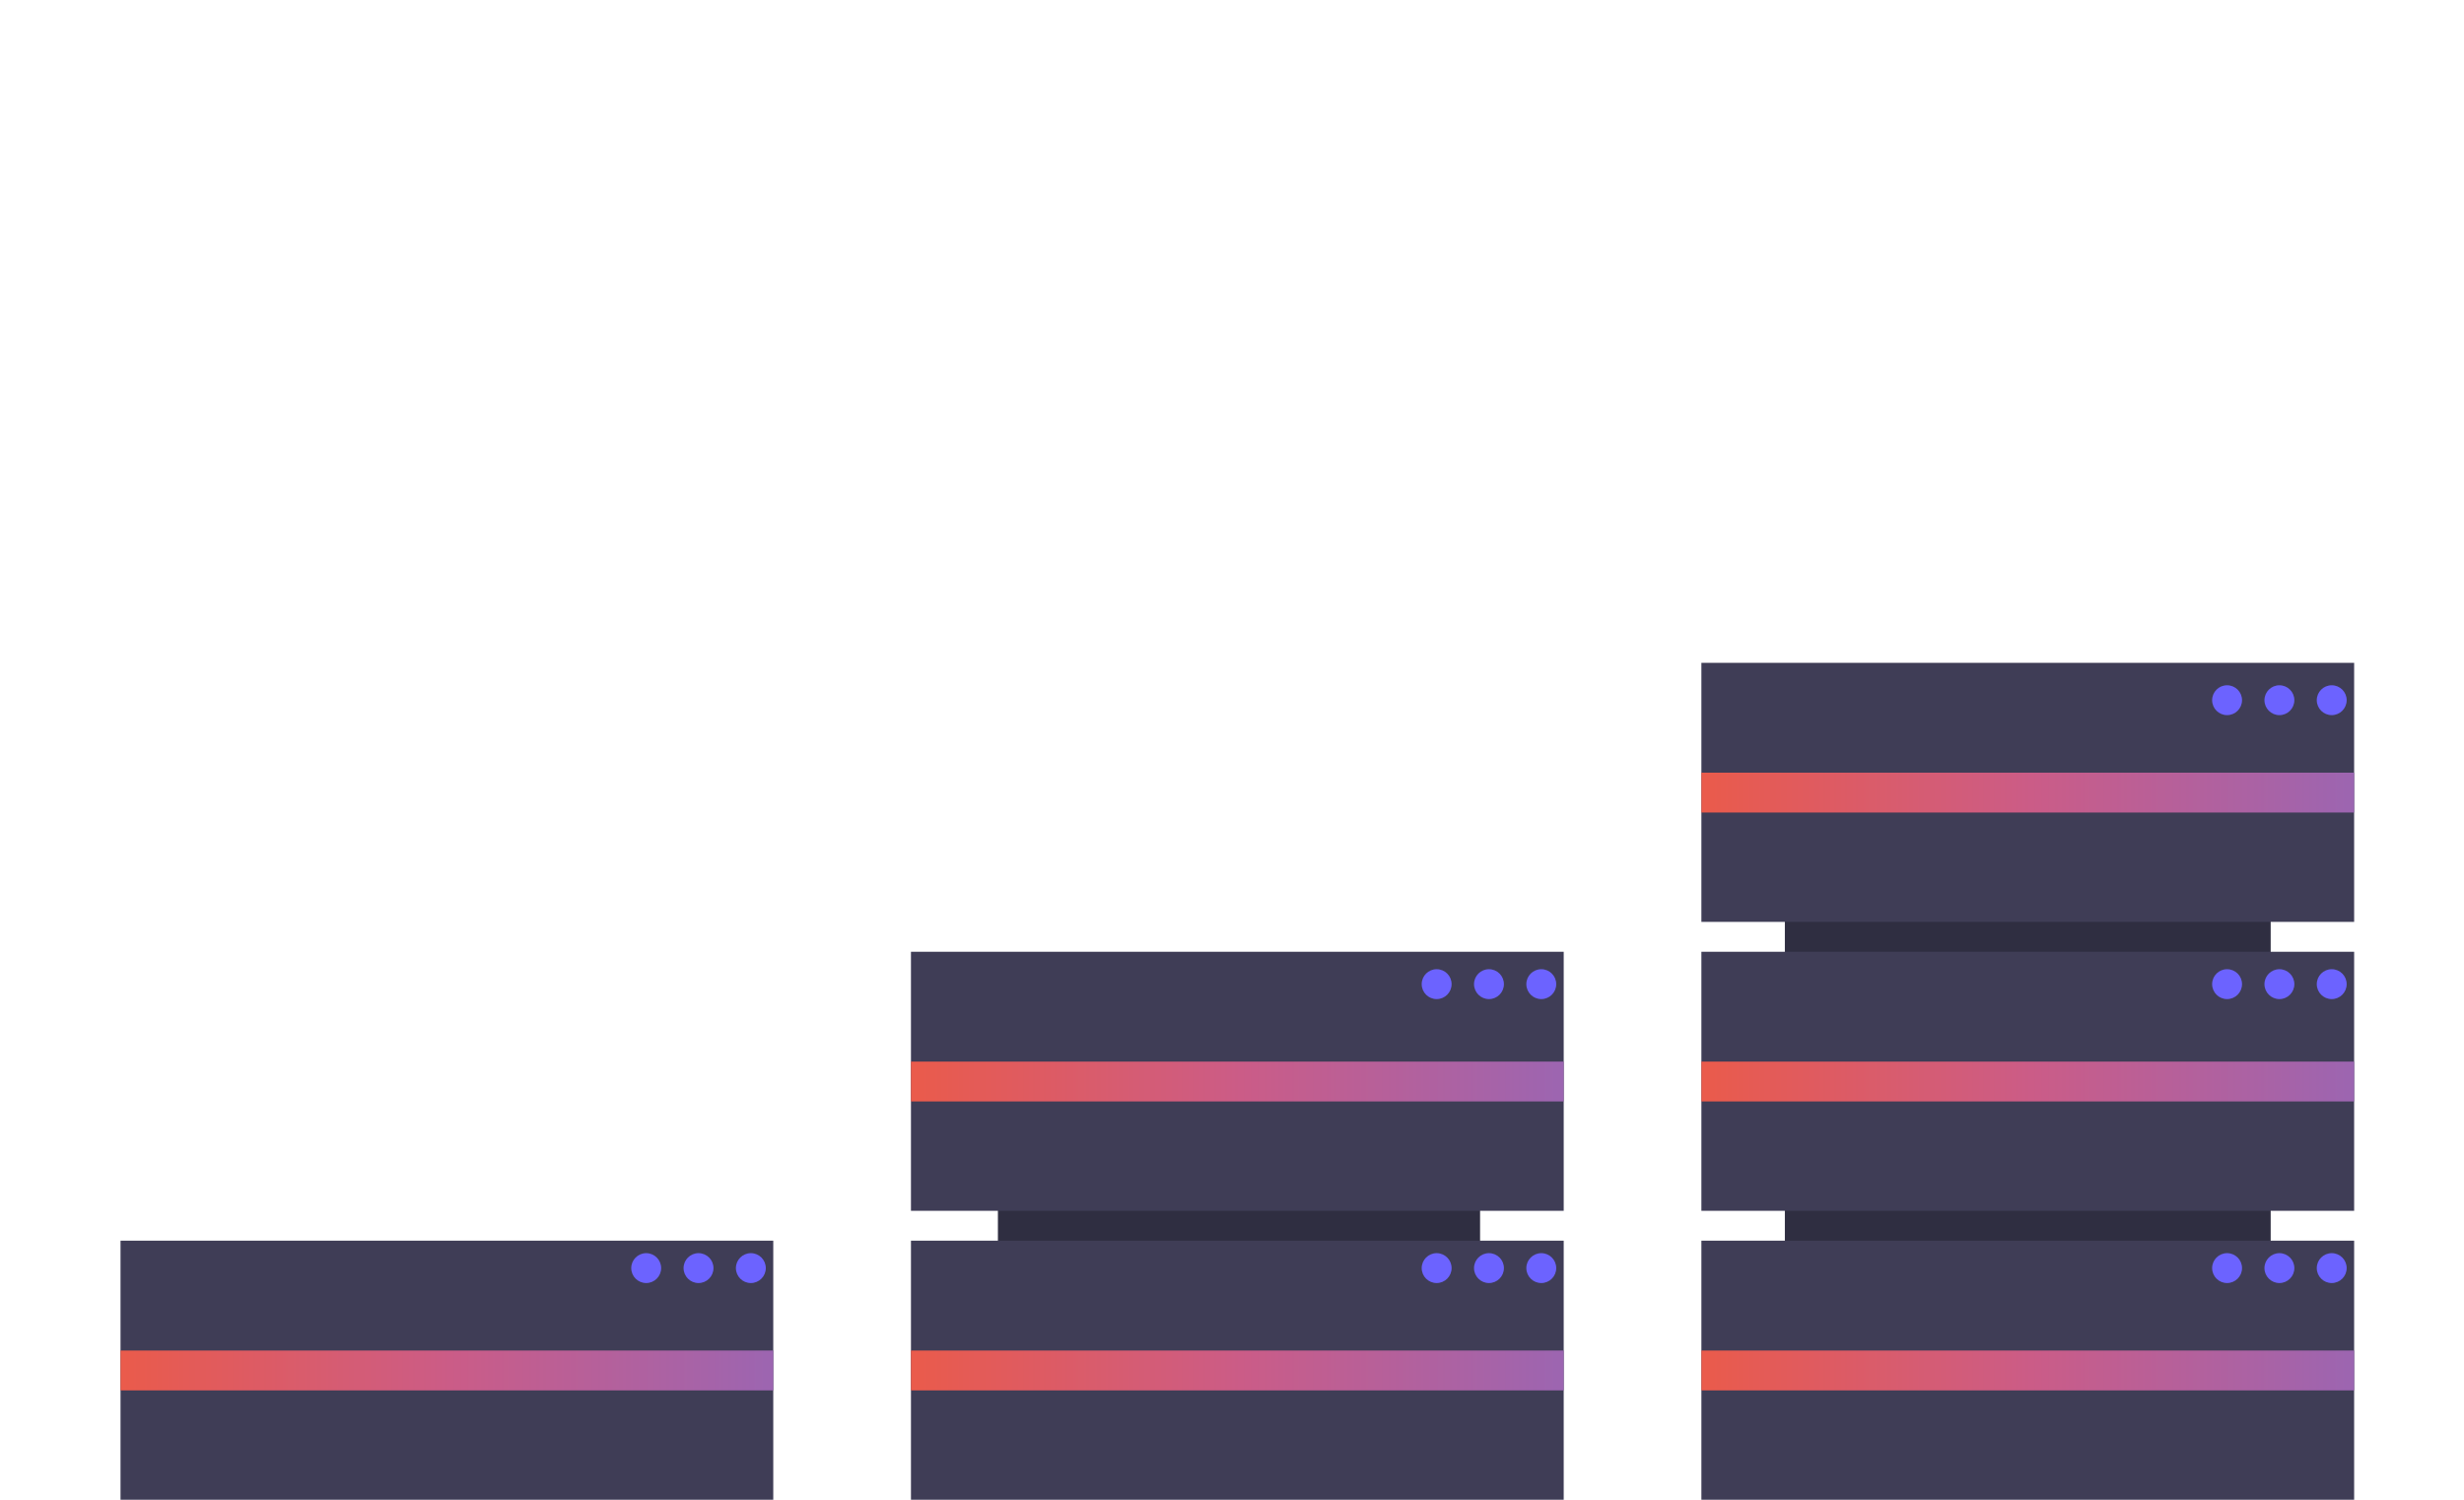 <svg width="368" height="224" viewBox="0 0 368 224" fill="none" xmlns="http://www.w3.org/2000/svg">
<path d="M339.128 199.446V101.976H266.57V199.446H339.128Z" fill="#2F2E41"/>
<path d="M351.593 99H254.104V137.691H351.593V99Z" fill="#3F3D56"/>
<path d="M351.593 142.155H254.104V180.845H351.593V142.155Z" fill="#3F3D56"/>
<path d="M351.593 185.309H254.104V224H351.593V185.309Z" fill="#3F3D56"/>
<path d="M351.593 115.405H254.104V121.357H351.593V115.405Z" fill="url(#paint0_linear_1540_5986)"/>
<path d="M351.593 158.56H254.104V164.512H351.593V158.56Z" fill="url(#paint1_linear_1540_5986)"/>
<path d="M351.593 201.714H254.104V207.667H351.593V201.714Z" fill="url(#paint2_linear_1540_5986)"/>
<path d="M332.616 106.812C333.849 106.812 334.849 105.813 334.849 104.58C334.849 103.348 333.849 102.348 332.616 102.348C331.383 102.348 330.384 103.348 330.384 104.58C330.384 105.813 331.383 106.812 332.616 106.812Z" fill="#6C63FF"/>
<path d="M340.431 106.812C341.664 106.812 342.663 105.813 342.663 104.58C342.663 103.348 341.664 102.348 340.431 102.348C339.198 102.348 338.198 103.348 338.198 104.58C338.198 105.813 339.198 106.812 340.431 106.812Z" fill="#6C63FF"/>
<path d="M348.244 106.812C349.477 106.812 350.477 105.813 350.477 104.58C350.477 103.348 349.477 102.348 348.244 102.348C347.011 102.348 346.012 103.348 346.012 104.58C346.012 105.813 347.011 106.812 348.244 106.812Z" fill="#6C63FF"/>
<path d="M332.616 149.223C333.849 149.223 334.849 148.224 334.849 146.991C334.849 145.758 333.849 144.759 332.616 144.759C331.383 144.759 330.384 145.758 330.384 146.991C330.384 148.224 331.383 149.223 332.616 149.223Z" fill="#6C63FF"/>
<path d="M340.431 149.223C341.664 149.223 342.663 148.224 342.663 146.991C342.663 145.758 341.664 144.759 340.431 144.759C339.198 144.759 338.198 145.758 338.198 146.991C338.198 148.224 339.198 149.223 340.431 149.223Z" fill="#6C63FF"/>
<path d="M348.244 149.223C349.477 149.223 350.477 148.224 350.477 146.991C350.477 145.758 349.477 144.759 348.244 144.759C347.011 144.759 346.012 145.758 346.012 146.991C346.012 148.224 347.011 149.223 348.244 149.223Z" fill="#6C63FF"/>
<path d="M332.616 191.634C333.849 191.634 334.849 190.635 334.849 189.402C334.849 188.169 333.849 187.17 332.616 187.17C331.383 187.17 330.384 188.169 330.384 189.402C330.384 190.635 331.383 191.634 332.616 191.634Z" fill="#6C63FF"/>
<path d="M340.431 191.634C341.664 191.634 342.663 190.635 342.663 189.402C342.663 188.169 341.664 187.17 340.431 187.17C339.198 187.17 338.198 188.169 338.198 189.402C338.198 190.635 339.198 191.634 340.431 191.634Z" fill="#6C63FF"/>
<path d="M348.244 191.634C349.477 191.634 350.477 190.635 350.477 189.402C350.477 188.169 349.477 187.17 348.244 187.17C347.011 187.17 346.012 188.169 346.012 189.402C346.012 190.635 347.011 191.634 348.244 191.634Z" fill="#6C63FF"/>
<path d="M221.05 199.447V158.128H149.038V199.447H221.05Z" fill="#2F2E41"/>
<path d="M233.541 142.155H136.053V180.845H233.541V142.155Z" fill="#3F3D56"/>
<path d="M233.541 185.309H136.053V224H233.541V185.309Z" fill="#3F3D56"/>
<path d="M233.541 158.56H136.053V164.512H233.541V158.56Z" fill="url(#paint3_linear_1540_5986)"/>
<path d="M233.541 201.714H136.053V207.667H233.541V201.714Z" fill="url(#paint4_linear_1540_5986)"/>
<path d="M214.565 149.223C215.798 149.223 216.797 148.224 216.797 146.991C216.797 145.758 215.798 144.759 214.565 144.759C213.332 144.759 212.332 145.758 212.332 146.991C212.332 148.224 213.332 149.223 214.565 149.223Z" fill="#6C63FF"/>
<path d="M222.378 149.223C223.611 149.223 224.611 148.224 224.611 146.991C224.611 145.758 223.611 144.759 222.378 144.759C221.145 144.759 220.146 145.758 220.146 146.991C220.146 148.224 221.145 149.223 222.378 149.223Z" fill="#6C63FF"/>
<path d="M230.193 149.223C231.426 149.223 232.425 148.224 232.425 146.991C232.425 145.758 231.426 144.759 230.193 144.759C228.96 144.759 227.96 145.758 227.96 146.991C227.96 148.224 228.96 149.223 230.193 149.223Z" fill="#6C63FF"/>
<path d="M214.565 191.634C215.798 191.634 216.797 190.635 216.797 189.402C216.797 188.169 215.798 187.17 214.565 187.17C213.332 187.17 212.332 188.169 212.332 189.402C212.332 190.635 213.332 191.634 214.565 191.634Z" fill="#6C63FF"/>
<path d="M222.378 191.634C223.611 191.634 224.611 190.635 224.611 189.402C224.611 188.169 223.611 187.17 222.378 187.17C221.145 187.17 220.146 188.169 220.146 189.402C220.146 190.635 221.145 191.634 222.378 191.634Z" fill="#6C63FF"/>
<path d="M230.193 191.634C231.426 191.634 232.425 190.635 232.425 189.402C232.425 188.169 231.426 187.17 230.193 187.17C228.96 187.17 227.96 188.169 227.96 189.402C227.96 190.635 228.96 191.634 230.193 191.634Z" fill="#6C63FF"/>
<path d="M115.488 185.309H18V224H115.488V185.309Z" fill="#3F3D56"/>
<path d="M115.488 201.714H18V207.667H115.488V201.714Z" fill="url(#paint5_linear_1540_5986)"/>
<path d="M96.511 191.634C97.744 191.634 98.743 190.635 98.743 189.402C98.743 188.169 97.744 187.17 96.511 187.17C95.278 187.17 94.278 188.169 94.278 189.402C94.278 190.635 95.278 191.634 96.511 191.634Z" fill="#6C63FF"/>
<path d="M104.324 191.634C105.557 191.634 106.557 190.635 106.557 189.402C106.557 188.169 105.557 187.17 104.324 187.17C103.091 187.17 102.092 188.169 102.092 189.402C102.092 190.635 103.091 191.634 104.324 191.634Z" fill="#6C63FF"/>
<path d="M112.14 191.634C113.373 191.634 114.372 190.635 114.372 189.402C114.372 188.169 113.373 187.17 112.14 187.17C110.907 187.17 109.907 188.169 109.907 189.402C109.907 190.635 110.907 191.634 112.14 191.634Z" fill="#6C63FF"/>
<defs>
<linearGradient id="paint0_linear_1540_5986" x1="254.104" y1="118.381" x2="351.593" y2="118.381" gradientUnits="userSpaceOnUse">
<stop stop-color="#EA5B4B"/>
<stop offset="0.505" stop-color="#CB5C87"/>
<stop offset="1" stop-color="#9C65B1"/>
</linearGradient>
<linearGradient id="paint1_linear_1540_5986" x1="254.104" y1="161.536" x2="351.593" y2="161.536" gradientUnits="userSpaceOnUse">
<stop stop-color="#EA5B4B"/>
<stop offset="0.505" stop-color="#CB5C87"/>
<stop offset="1" stop-color="#9C65B1"/>
</linearGradient>
<linearGradient id="paint2_linear_1540_5986" x1="254.104" y1="204.691" x2="351.593" y2="204.691" gradientUnits="userSpaceOnUse">
<stop stop-color="#EA5B4B"/>
<stop offset="0.505" stop-color="#CB5C87"/>
<stop offset="1" stop-color="#9C65B1"/>
</linearGradient>
<linearGradient id="paint3_linear_1540_5986" x1="136.053" y1="161.536" x2="233.541" y2="161.536" gradientUnits="userSpaceOnUse">
<stop stop-color="#EA5B4B"/>
<stop offset="0.505" stop-color="#CB5C87"/>
<stop offset="1" stop-color="#9C65B1"/>
</linearGradient>
<linearGradient id="paint4_linear_1540_5986" x1="136.053" y1="204.691" x2="233.541" y2="204.691" gradientUnits="userSpaceOnUse">
<stop stop-color="#EA5B4B"/>
<stop offset="0.505" stop-color="#CB5C87"/>
<stop offset="1" stop-color="#9C65B1"/>
</linearGradient>
<linearGradient id="paint5_linear_1540_5986" x1="18" y1="204.691" x2="115.488" y2="204.691" gradientUnits="userSpaceOnUse">
<stop stop-color="#EA5B4B"/>
<stop offset="0.505" stop-color="#CB5C87"/>
<stop offset="1" stop-color="#9C65B1"/>
</linearGradient>
</defs>
</svg>
